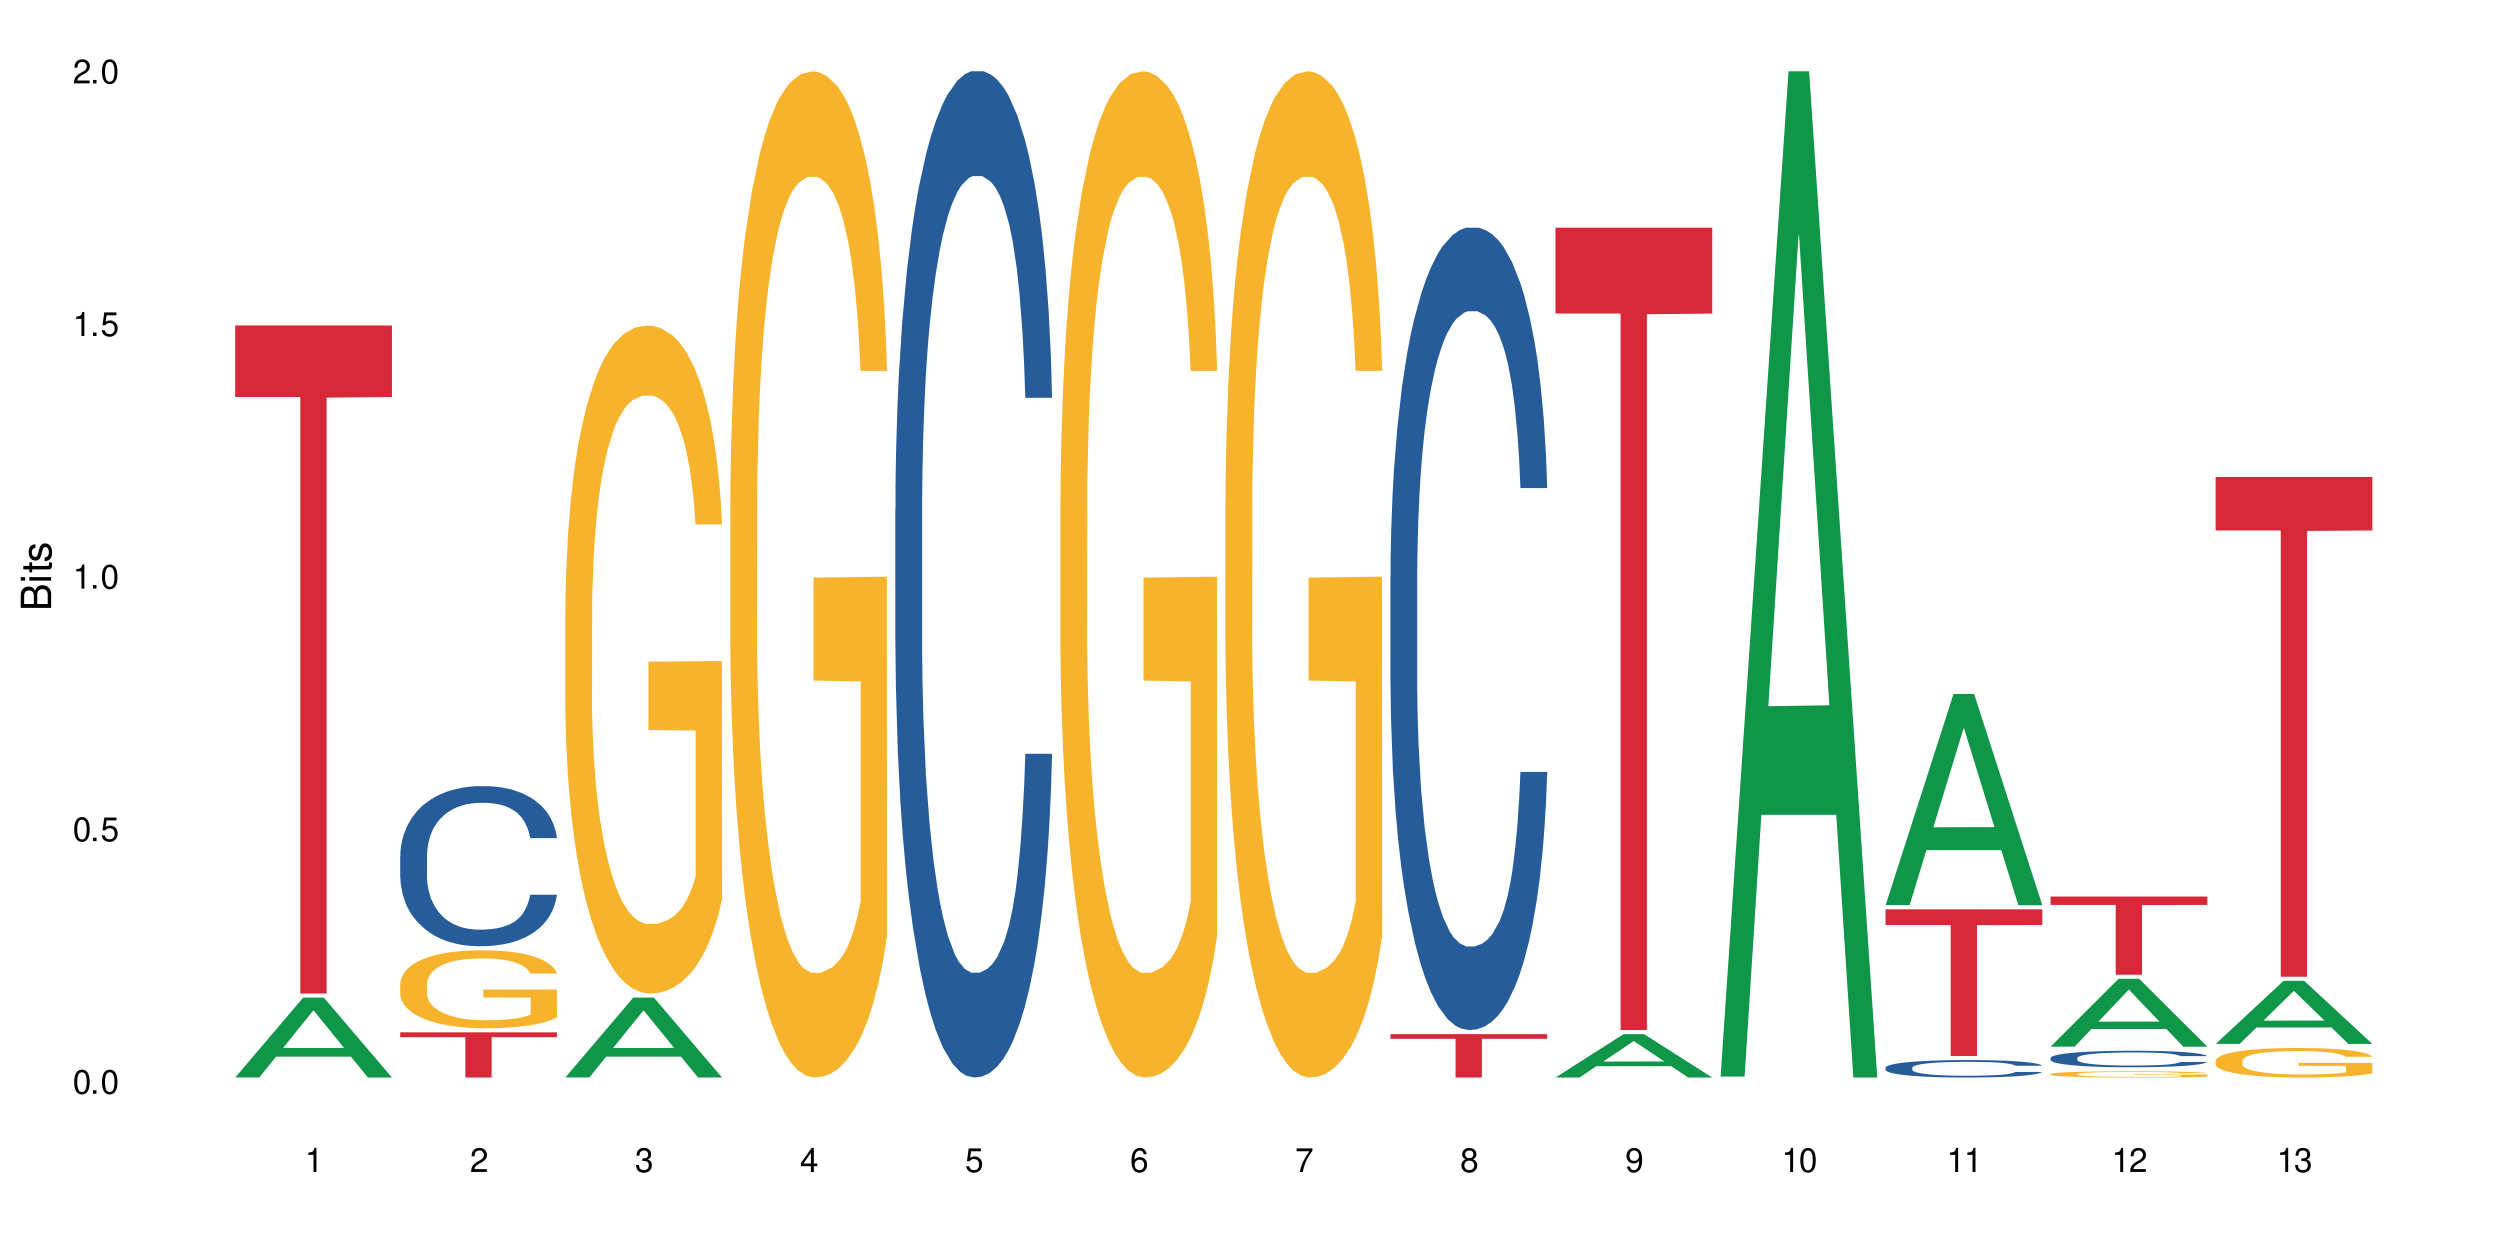 <?xml version="1.0" encoding="UTF-8"?>
<svg xmlns="http://www.w3.org/2000/svg" xmlns:xlink="http://www.w3.org/1999/xlink" width="720" height="360" viewBox="0 0 720 360">
<defs>
<g>
<g id="glyph-0-0">
</g>
<g id="glyph-0-1">
<path d="M 2.641 -6.938 C 2 -6.938 1.422 -6.656 1.078 -6.172 C 0.641 -5.562 0.406 -4.641 0.406 -3.359 C 0.406 -1.016 1.188 0.219 2.641 0.219 C 4.078 0.219 4.859 -1.016 4.859 -3.297 C 4.859 -4.641 4.656 -5.547 4.203 -6.172 C 3.844 -6.656 3.281 -6.938 2.641 -6.938 Z M 2.641 -6.188 C 3.547 -6.188 4 -5.25 4 -3.375 C 4 -1.406 3.562 -0.484 2.625 -0.484 C 1.734 -0.484 1.281 -1.438 1.281 -3.344 C 1.281 -5.25 1.734 -6.188 2.641 -6.188 Z M 2.641 -6.188 "/>
</g>
<g id="glyph-0-2">
<path d="M 1.828 -1 L 0.828 -1 L 0.828 0 L 1.828 0 Z M 1.828 -1 "/>
</g>
<g id="glyph-0-3">
<path d="M 4.562 -6.797 L 1.062 -6.797 L 0.547 -3.094 L 1.328 -3.094 C 1.719 -3.562 2.047 -3.734 2.578 -3.734 C 3.484 -3.734 4.062 -3.109 4.062 -2.094 C 4.062 -1.125 3.484 -0.531 2.578 -0.531 C 1.828 -0.531 1.375 -0.906 1.188 -1.672 L 0.328 -1.672 C 0.453 -1.109 0.547 -0.844 0.75 -0.594 C 1.125 -0.078 1.828 0.219 2.594 0.219 C 3.969 0.219 4.922 -0.781 4.922 -2.219 C 4.922 -3.562 4.031 -4.484 2.719 -4.484 C 2.25 -4.484 1.859 -4.359 1.469 -4.062 L 1.734 -5.969 L 4.562 -5.969 Z M 4.562 -6.797 "/>
</g>
<g id="glyph-0-4">
<path d="M 2.484 -4.938 L 2.484 0 L 3.328 0 L 3.328 -6.938 L 2.766 -6.938 C 2.469 -5.875 2.281 -5.734 0.984 -5.562 L 0.984 -4.938 Z M 2.484 -4.938 "/>
</g>
<g id="glyph-0-5">
<path d="M 4.859 -0.828 L 1.281 -0.828 C 1.359 -1.406 1.672 -1.781 2.5 -2.281 L 3.469 -2.828 C 4.406 -3.344 4.906 -4.062 4.906 -4.906 C 4.906 -5.484 4.672 -6.031 4.266 -6.406 C 3.859 -6.766 3.375 -6.938 2.719 -6.938 C 1.859 -6.938 1.219 -6.625 0.844 -6.031 C 0.609 -5.672 0.5 -5.234 0.484 -4.531 L 1.328 -4.531 C 1.359 -5.016 1.406 -5.281 1.531 -5.516 C 1.75 -5.938 2.188 -6.203 2.703 -6.203 C 3.469 -6.203 4.031 -5.641 4.031 -4.891 C 4.031 -4.344 3.719 -3.859 3.125 -3.516 L 2.234 -3 C 0.812 -2.172 0.406 -1.531 0.328 -0.016 L 4.859 -0.016 Z M 4.859 -0.828 "/>
</g>
<g id="glyph-0-6">
<path d="M 2.125 -3.188 L 2.578 -3.188 C 3.5 -3.188 3.984 -2.766 3.984 -1.922 C 3.984 -1.062 3.469 -0.531 2.594 -0.531 C 1.656 -0.531 1.203 -1 1.156 -2.016 L 0.312 -2.016 C 0.344 -1.453 0.438 -1.094 0.609 -0.781 C 0.953 -0.109 1.625 0.219 2.547 0.219 C 3.953 0.219 4.859 -0.625 4.859 -1.938 C 4.859 -2.828 4.516 -3.297 3.703 -3.594 C 4.344 -3.844 4.656 -4.328 4.656 -5.031 C 4.656 -6.219 3.875 -6.938 2.578 -6.938 C 1.203 -6.938 0.484 -6.172 0.453 -4.703 L 1.297 -4.703 C 1.312 -5.125 1.344 -5.359 1.453 -5.578 C 1.641 -5.969 2.062 -6.203 2.594 -6.203 C 3.344 -6.203 3.797 -5.75 3.797 -5 C 3.797 -4.516 3.609 -4.219 3.25 -4.047 C 3.016 -3.953 2.703 -3.922 2.125 -3.906 Z M 2.125 -3.188 "/>
</g>
<g id="glyph-0-7">
<path d="M 3.141 -1.672 L 3.141 0 L 3.984 0 L 3.984 -1.672 L 4.984 -1.672 L 4.984 -2.438 L 3.984 -2.438 L 3.984 -6.938 L 3.359 -6.938 L 0.266 -2.578 L 0.266 -1.672 Z M 3.141 -2.438 L 1 -2.438 L 3.141 -5.5 Z M 3.141 -2.438 "/>
</g>
<g id="glyph-0-8">
<path d="M 4.781 -5.125 C 4.609 -6.266 3.891 -6.938 2.844 -6.938 C 2.094 -6.938 1.422 -6.578 1.031 -5.953 C 0.594 -5.266 0.406 -4.422 0.406 -3.172 C 0.406 -2 0.578 -1.25 0.984 -0.641 C 1.359 -0.078 1.953 0.219 2.703 0.219 C 3.984 0.219 4.922 -0.75 4.922 -2.094 C 4.922 -3.375 4.062 -4.281 2.844 -4.281 C 2.172 -4.281 1.641 -4.031 1.281 -3.516 C 1.281 -5.234 1.828 -6.188 2.797 -6.188 C 3.391 -6.188 3.797 -5.797 3.938 -5.125 Z M 2.734 -3.531 C 3.547 -3.531 4.062 -2.953 4.062 -2.031 C 4.062 -1.156 3.484 -0.531 2.703 -0.531 C 1.922 -0.531 1.328 -1.188 1.328 -2.078 C 1.328 -2.938 1.906 -3.531 2.734 -3.531 Z M 2.734 -3.531 "/>
</g>
<g id="glyph-0-9">
<path d="M 4.984 -6.797 L 0.438 -6.797 L 0.438 -5.969 L 4.109 -5.969 C 2.5 -3.656 1.828 -2.234 1.328 0 L 2.219 0 C 2.594 -2.172 3.453 -4.047 4.984 -6.094 Z M 4.984 -6.797 "/>
</g>
<g id="glyph-0-10">
<path d="M 3.75 -3.656 C 4.469 -4.094 4.688 -4.438 4.688 -5.078 C 4.688 -6.172 3.844 -6.938 2.641 -6.938 C 1.438 -6.938 0.594 -6.172 0.594 -5.094 C 0.594 -4.438 0.812 -4.094 1.516 -3.656 C 0.734 -3.266 0.359 -2.703 0.359 -1.922 C 0.359 -0.656 1.281 0.219 2.641 0.219 C 3.984 0.219 4.922 -0.656 4.922 -1.922 C 4.922 -2.703 4.531 -3.266 3.75 -3.656 Z M 2.641 -6.188 C 3.359 -6.188 3.812 -5.75 3.812 -5.062 C 3.812 -4.406 3.344 -3.984 2.641 -3.984 C 1.922 -3.984 1.453 -4.406 1.453 -5.078 C 1.453 -5.75 1.922 -6.188 2.641 -6.188 Z M 2.641 -3.266 C 3.484 -3.266 4.062 -2.719 4.062 -1.906 C 4.062 -1.078 3.484 -0.531 2.625 -0.531 C 1.797 -0.531 1.219 -1.094 1.219 -1.906 C 1.219 -2.719 1.781 -3.266 2.641 -3.266 Z M 2.641 -3.266 "/>
</g>
<g id="glyph-0-11">
<path d="M 0.516 -1.578 C 0.672 -0.453 1.406 0.219 2.438 0.219 C 3.188 0.219 3.859 -0.141 4.266 -0.766 C 4.688 -1.453 4.891 -2.297 4.891 -3.547 C 4.891 -4.719 4.703 -5.453 4.312 -6.078 C 3.938 -6.641 3.344 -6.938 2.594 -6.938 C 1.297 -6.938 0.359 -5.969 0.359 -4.625 C 0.359 -3.344 1.234 -2.453 2.453 -2.453 C 3.094 -2.453 3.578 -2.672 4.016 -3.203 C 4 -1.484 3.469 -0.531 2.5 -0.531 C 1.906 -0.531 1.484 -0.906 1.359 -1.578 Z M 2.578 -6.203 C 3.375 -6.203 3.969 -5.531 3.969 -4.641 C 3.969 -3.797 3.391 -3.188 2.547 -3.188 C 1.734 -3.188 1.234 -3.766 1.234 -4.688 C 1.234 -5.562 1.797 -6.203 2.578 -6.203 Z M 2.578 -6.203 "/>
</g>
<g id="glyph-1-0">
</g>
<g id="glyph-1-1">
<path d="M 0 -0.953 L 0 -4.891 C 0 -5.719 -0.234 -6.344 -0.734 -6.797 C -1.188 -7.234 -1.812 -7.469 -2.5 -7.469 C -3.547 -7.469 -4.188 -7 -4.625 -5.875 C -4.984 -6.688 -5.625 -7.094 -6.531 -7.094 C -7.172 -7.094 -7.734 -6.859 -8.141 -6.391 C -8.562 -5.922 -8.75 -5.344 -8.75 -4.5 L -8.75 -0.953 Z M -4.984 -2.062 L -7.766 -2.062 L -7.766 -4.219 C -7.766 -4.844 -7.688 -5.203 -7.453 -5.5 C -7.219 -5.812 -6.859 -5.969 -6.375 -5.969 C -5.891 -5.969 -5.531 -5.812 -5.297 -5.5 C -5.062 -5.203 -4.984 -4.844 -4.984 -4.219 Z M -0.984 -2.062 L -4 -2.062 L -4 -4.781 C -4 -5.766 -3.438 -6.359 -2.484 -6.359 C -1.547 -6.359 -0.984 -5.766 -0.984 -4.781 Z M -0.984 -2.062 "/>
</g>
<g id="glyph-1-2">
<path d="M -6.281 -1.797 L -6.281 -0.797 L 0 -0.797 L 0 -1.797 Z M -8.75 -1.797 L -8.75 -0.797 L -7.484 -0.797 L -7.484 -1.797 Z M -8.75 -1.797 "/>
</g>
<g id="glyph-1-3">
<path d="M -6.281 -3.047 L -6.281 -2.016 L -8.016 -2.016 L -8.016 -1.016 L -6.281 -1.016 L -6.281 -0.172 L -5.469 -0.172 L -5.469 -1.016 L -0.719 -1.016 C -0.078 -1.016 0.281 -1.453 0.281 -2.234 C 0.281 -2.5 0.25 -2.719 0.188 -3.047 L -0.641 -3.047 C -0.609 -2.906 -0.594 -2.766 -0.594 -2.562 C -0.594 -2.141 -0.719 -2.016 -1.156 -2.016 L -5.469 -2.016 L -5.469 -3.047 Z M -6.281 -3.047 "/>
</g>
<g id="glyph-1-4">
<path d="M -4.531 -5.25 C -5.766 -5.25 -6.469 -4.422 -6.469 -2.969 C -6.469 -1.516 -5.719 -0.562 -4.547 -0.562 C -3.562 -0.562 -3.094 -1.062 -2.734 -2.562 L -2.516 -3.484 C -2.344 -4.188 -2.094 -4.469 -1.641 -4.469 C -1.047 -4.469 -0.641 -3.875 -0.641 -3 C -0.641 -2.453 -0.797 -2 -1.062 -1.75 C -1.25 -1.594 -1.422 -1.531 -1.875 -1.469 L -1.875 -0.406 C -0.422 -0.453 0.281 -1.266 0.281 -2.922 C 0.281 -4.5 -0.5 -5.516 -1.719 -5.516 C -2.656 -5.516 -3.172 -4.984 -3.469 -3.734 L -3.703 -2.766 C -3.891 -1.953 -4.156 -1.609 -4.594 -1.609 C -5.188 -1.609 -5.547 -2.125 -5.547 -2.938 C -5.547 -3.75 -5.203 -4.172 -4.531 -4.203 Z M -4.531 -5.25 "/>
</g>
</g>
</defs>
<rect x="-72" y="-36" width="864" height="432" fill="rgb(100%, 100%, 100%)" fill-opacity="1"/>
<path fill-rule="nonzero" fill="rgb(6.275%, 58.824%, 28.235%)" fill-opacity="1" d="M 67.73 310.312 L 67.777 310.289 L 87.316 287.301 L 93.25 287.301 L 112.883 310.332 L 105.984 310.332 L 101.066 304.32 L 79.5 304.32 L 74.676 310.312 L 67.73 310.312 L 81.574 301.832 L 99.086 301.812 L 90.355 291.062 L 90.258 291.043 L 90.164 291.109 L 81.527 301.812 L 81.574 301.832 Z M 67.73 310.312 "/>
<path fill-rule="nonzero" fill="rgb(83.922%, 15.686%, 22.353%)" fill-opacity="1" d="M 67.73 93.742 L 112.883 93.742 L 112.883 114.336 L 94.066 114.52 L 94.066 286.137 L 86.496 286.137 L 86.496 114.699 L 86.387 114.336 L 67.73 114.336 Z M 67.73 93.742 "/>
<path fill-rule="nonzero" fill="rgb(14.51%, 36.078%, 60%)" fill-opacity="1" d="M 115.262 246.484 L 115.316 246.441 L 115.316 245.43 L 115.48 243.828 L 115.867 241.805 L 116.254 240.414 L 117.242 237.93 L 118.621 235.527 L 120.051 233.676 L 121.098 232.578 L 122.035 231.734 L 124.184 230.176 L 125.559 229.375 L 127.047 228.66 L 128.863 227.945 L 130.184 227.523 L 133.156 226.848 L 135.359 226.555 L 137.066 226.426 L 140.758 226.426 L 142.961 226.594 L 144.555 226.805 L 146.316 227.145 L 147.805 227.523 L 150.395 228.449 L 152.707 229.629 L 153.75 230.305 L 155.402 231.609 L 156.672 232.875 L 157.551 233.969 L 158.543 235.527 L 159.422 237.426 L 160.086 239.574 L 160.414 241.387 L 152.707 241.387 L 152.32 239.699 L 151.879 238.395 L 151.055 236.664 L 150.227 235.445 L 149.07 234.223 L 148.023 233.422 L 146.594 232.621 L 145.328 232.113 L 144.004 231.734 L 142.738 231.484 L 140.316 231.23 L 137.508 231.23 L 136.461 231.316 L 134.312 231.652 L 133.156 231.945 L 131.504 232.535 L 130.348 233.086 L 128.973 233.926 L 128.035 234.645 L 126.879 235.738 L 126.055 236.707 L 125.117 238.098 L 124.566 239.152 L 124.07 240.332 L 123.633 241.723 L 123.301 243.195 L 123.082 244.758 L 122.969 246.273 L 122.969 252.805 L 123.082 254.32 L 123.355 256.09 L 124.07 258.66 L 125.117 260.895 L 126.328 262.664 L 127.484 263.93 L 128.145 264.52 L 129.027 265.191 L 130.402 266.035 L 132.387 266.879 L 133.543 267.215 L 135.305 267.551 L 137.121 267.719 L 139.547 267.719 L 141.691 267.551 L 143.125 267.34 L 144.609 267.004 L 146.648 266.289 L 147.914 265.613 L 149.016 264.812 L 149.844 264.012 L 150.395 263.34 L 151.219 262.031 L 151.879 260.598 L 152.375 259.125 L 152.707 257.691 L 160.414 257.691 L 160.086 259.379 L 159.59 261.02 L 159.094 262.242 L 158.324 263.719 L 157.441 265.023 L 156.176 266.5 L 155.129 267.469 L 153.75 268.52 L 152.484 269.32 L 151.109 270.039 L 149.07 270.879 L 147.75 271.301 L 146.316 271.68 L 144.609 272.02 L 142.465 272.312 L 140.152 272.48 L 138.004 272.523 L 135.691 272.438 L 133.984 272.27 L 131.727 271.891 L 128.918 271.133 L 126.879 270.332 L 125.281 269.531 L 123.906 268.688 L 122.363 267.551 L 120.383 265.699 L 119.172 264.266 L 118.344 263.086 L 117.41 261.441 L 116.746 259.969 L 115.977 257.609 L 115.426 254.617 L 115.262 252.297 Z M 115.262 246.484 "/>
<path fill-rule="nonzero" fill="rgb(96.863%, 70.196%, 16.863%)" fill-opacity="1" d="M 115.262 283.309 L 115.316 283.289 L 115.316 282.879 L 115.535 281.957 L 116.086 280.684 L 116.805 279.637 L 117.574 278.816 L 118.07 278.387 L 118.895 277.77 L 119.609 277.32 L 121.43 276.395 L 123.742 275.535 L 125.008 275.164 L 126.438 274.816 L 128.477 274.426 L 129.414 274.281 L 132.277 273.953 L 135.523 273.75 L 139.105 273.688 L 140.758 273.707 L 143.016 273.789 L 146.098 274.016 L 147.859 274.223 L 149.238 274.426 L 150.668 274.691 L 152.43 275.102 L 154.082 275.594 L 155.402 276.09 L 156.727 276.703 L 157.828 277.359 L 158.762 278.078 L 159.59 278.941 L 160.086 279.656 L 160.414 280.375 L 152.762 280.375 L 152.32 279.656 L 151.824 279.105 L 151 278.426 L 150.172 277.934 L 149.348 277.543 L 147.805 277.012 L 146.484 276.684 L 144.832 276.395 L 143.234 276.211 L 141.418 276.09 L 140.316 276.047 L 137.398 276.047 L 134.754 276.191 L 133.211 276.355 L 132.109 276.52 L 130.57 276.828 L 129.633 277.074 L 129.082 277.238 L 127.43 277.875 L 126.328 278.449 L 125.723 278.836 L 124.953 279.453 L 124.402 280.008 L 123.797 280.828 L 123.465 281.441 L 123.023 282.84 L 122.969 286.531 L 123.137 287.312 L 123.465 288.152 L 123.906 288.891 L 124.566 289.672 L 125.227 290.266 L 126.383 291.066 L 127.375 291.598 L 128.145 291.949 L 129.633 292.504 L 130.238 292.688 L 131.672 293.055 L 133.156 293.344 L 134.973 293.59 L 136.352 293.711 L 138.555 293.816 L 141.363 293.816 L 144.668 293.691 L 146.758 293.527 L 148.191 293.363 L 149.125 293.219 L 150.281 292.996 L 151.109 292.789 L 151.879 292.562 L 152.816 292.215 L 152.816 287.312 L 139.215 287.289 L 139.215 284.992 L 160.359 284.973 L 160.414 292.996 L 159.258 293.547 L 157.828 294.082 L 156.449 294.492 L 155.02 294.84 L 152.98 295.23 L 151.328 295.477 L 148.797 295.766 L 146.484 295.949 L 144.059 296.07 L 141.914 296.133 L 139.379 296.152 L 137.121 296.113 L 134.699 295.988 L 132.773 295.824 L 131.012 295.621 L 129.246 295.355 L 127.047 294.922 L 125.613 294.574 L 124.125 294.145 L 122.641 293.629 L 121.316 293.078 L 120.438 292.645 L 119.555 292.152 L 118.621 291.539 L 117.738 290.84 L 117.078 290.203 L 116.473 289.484 L 116.031 288.809 L 115.59 287.887 L 115.371 287.148 L 115.262 286.512 Z M 115.262 283.309 "/>
<path fill-rule="nonzero" fill="rgb(83.922%, 15.686%, 22.353%)" fill-opacity="1" d="M 115.262 297.316 L 160.414 297.316 L 160.414 298.711 L 141.598 298.723 L 141.598 310.332 L 134.023 310.332 L 134.023 298.734 L 133.914 298.711 L 115.262 298.711 Z M 115.262 297.316 "/>
<path fill-rule="nonzero" fill="rgb(6.275%, 58.824%, 28.235%)" fill-opacity="1" d="M 162.793 310.312 L 162.84 310.289 L 182.379 287.301 L 188.312 287.301 L 207.945 310.332 L 201.047 310.332 L 196.125 304.32 L 174.562 304.32 L 169.738 310.312 L 162.793 310.312 L 176.637 301.832 L 194.148 301.812 L 185.418 291.062 L 185.32 291.043 L 185.223 291.109 L 176.59 301.812 L 176.637 301.832 Z M 162.793 310.312 "/>
<path fill-rule="nonzero" fill="rgb(96.863%, 70.196%, 16.863%)" fill-opacity="1" d="M 162.793 176.148 L 162.848 175.973 L 162.848 172.457 L 163.066 164.551 L 163.617 153.656 L 164.332 144.695 L 165.105 137.668 L 165.602 133.98 L 166.426 128.707 L 167.141 124.844 L 168.957 116.934 L 171.27 109.555 L 172.539 106.395 L 173.969 103.406 L 176.008 100.066 L 176.941 98.84 L 179.805 96.027 L 183.055 94.27 L 186.633 93.742 L 188.285 93.918 L 190.543 94.621 L 193.629 96.555 L 195.391 98.312 L 196.766 100.066 L 198.199 102.352 L 199.961 105.867 L 201.613 110.082 L 202.934 114.301 L 204.254 119.57 L 205.355 125.195 L 206.293 131.344 L 207.117 138.723 L 207.613 144.871 L 207.945 151.023 L 200.289 151.023 L 199.852 144.871 L 199.355 140.129 L 198.527 134.332 L 197.703 130.113 L 196.875 126.773 L 195.336 122.207 L 194.012 119.395 L 192.363 116.934 L 190.766 115.355 L 188.949 114.301 L 187.848 113.949 L 184.926 113.949 L 182.285 115.18 L 180.742 116.586 L 179.641 117.988 L 178.098 120.625 L 177.164 122.734 L 176.613 124.141 L 174.961 129.586 L 173.859 134.504 L 173.254 137.844 L 172.484 143.117 L 171.934 147.859 L 171.328 154.887 L 170.996 160.16 L 170.555 172.105 L 170.5 203.734 L 170.664 210.41 L 170.996 217.613 L 171.438 223.938 L 172.098 230.617 L 172.758 235.711 L 173.914 242.562 L 174.906 247.133 L 175.676 250.117 L 177.164 254.863 L 177.77 256.445 L 179.199 259.605 L 180.688 262.066 L 182.504 264.176 L 183.883 265.23 L 186.082 266.109 L 188.891 266.109 L 192.195 265.055 L 194.289 263.648 L 195.719 262.242 L 196.656 261.012 L 197.812 259.078 L 198.641 257.324 L 199.41 255.391 L 200.348 252.402 L 200.348 210.41 L 186.746 210.234 L 186.746 190.555 L 207.891 190.379 L 207.945 259.078 L 206.789 263.824 L 205.355 268.391 L 203.98 271.906 L 202.547 274.895 L 200.512 278.23 L 198.859 280.34 L 196.324 282.801 L 194.012 284.379 L 191.59 285.434 L 189.441 285.961 L 186.91 286.137 L 184.652 285.785 L 182.23 284.73 L 180.301 283.328 L 178.539 281.57 L 176.777 279.285 L 174.574 275.594 L 173.145 272.609 L 171.656 268.918 L 170.172 264.527 L 168.848 259.781 L 167.969 256.094 L 167.086 251.875 L 166.148 246.605 L 165.27 240.629 L 164.609 235.184 L 164.004 229.035 L 163.562 223.234 L 163.121 215.328 L 162.902 209.004 L 162.793 203.559 Z M 162.793 176.148 "/>
<path fill-rule="nonzero" fill="rgb(96.863%, 70.196%, 16.863%)" fill-opacity="1" d="M 210.32 144.652 L 210.375 144.387 L 210.375 139.094 L 210.598 127.184 L 211.148 110.777 L 211.863 97.277 L 212.633 86.691 L 213.129 81.133 L 213.957 73.195 L 214.672 67.371 L 216.488 55.461 L 218.801 44.348 L 220.066 39.582 L 221.5 35.082 L 223.539 30.055 L 224.473 28.203 L 227.336 23.965 L 230.586 21.32 L 234.164 20.527 L 235.816 20.789 L 238.074 21.848 L 241.156 24.762 L 242.922 27.406 L 244.297 30.055 L 245.73 33.496 L 247.492 38.789 L 249.145 45.141 L 250.465 51.492 L 251.785 59.43 L 252.887 67.902 L 253.824 77.164 L 254.648 88.281 L 255.145 97.543 L 255.477 106.805 L 247.82 106.805 L 247.379 97.543 L 246.887 90.398 L 246.059 81.664 L 245.234 75.312 L 244.406 70.281 L 242.863 63.402 L 241.543 59.168 L 239.891 55.461 L 238.293 53.078 L 236.477 51.492 L 235.375 50.961 L 232.457 50.961 L 229.816 52.816 L 228.273 54.934 L 227.172 57.051 L 225.629 61.02 L 224.695 64.195 L 224.145 66.312 L 222.492 74.516 L 221.391 81.93 L 220.785 86.957 L 220.012 94.898 L 219.461 102.043 L 218.855 112.629 L 218.527 120.57 L 218.086 138.566 L 218.031 186.207 L 218.195 196.262 L 218.527 207.113 L 218.965 216.641 L 219.629 226.699 L 220.289 234.375 L 221.445 244.695 L 222.438 251.578 L 223.207 256.078 L 224.695 263.223 L 225.301 265.605 L 226.73 270.367 L 228.219 274.074 L 230.035 277.25 L 231.41 278.836 L 233.613 280.16 L 236.422 280.16 L 239.727 278.574 L 241.82 276.457 L 243.25 274.34 L 244.188 272.484 L 245.344 269.574 L 246.168 266.926 L 246.941 264.016 L 247.875 259.516 L 247.875 196.262 L 234.273 195.996 L 234.273 166.355 L 255.422 166.09 L 255.477 269.574 L 254.32 276.719 L 252.887 283.602 L 251.512 288.895 L 250.078 293.395 L 248.043 298.422 L 246.391 301.598 L 243.855 305.305 L 241.543 307.688 L 239.121 309.273 L 236.973 310.066 L 234.441 310.332 L 232.184 309.805 L 229.758 308.215 L 227.832 306.098 L 226.07 303.453 L 224.309 300.012 L 222.105 294.453 L 220.672 289.953 L 219.188 284.395 L 217.699 277.777 L 216.379 270.633 L 215.496 265.074 L 214.617 258.723 L 213.68 250.781 L 212.801 241.785 L 212.137 233.578 L 211.531 224.316 L 211.094 215.582 L 210.652 203.672 L 210.43 194.145 L 210.32 185.941 Z M 210.32 144.652 "/>
<path fill-rule="nonzero" fill="rgb(14.51%, 36.078%, 60%)" fill-opacity="1" d="M 257.852 146.621 L 257.906 146.355 L 257.906 140 L 258.07 129.934 L 258.457 117.215 L 258.844 108.477 L 259.832 92.844 L 261.211 77.746 L 262.641 66.09 L 263.688 59.203 L 264.625 53.902 L 266.773 44.102 L 268.148 39.07 L 269.637 34.566 L 271.453 30.062 L 272.773 27.414 L 275.746 23.176 L 277.949 21.32 L 279.656 20.527 L 283.348 20.527 L 285.551 21.586 L 287.145 22.91 L 288.91 25.031 L 290.395 27.414 L 292.984 33.242 L 295.297 40.66 L 296.344 44.898 L 297.996 53.109 L 299.262 61.055 L 300.141 67.945 L 301.133 77.746 L 302.016 89.668 L 302.676 103.176 L 303.004 114.566 L 295.297 114.566 L 294.91 103.973 L 294.469 95.758 L 293.645 84.898 L 292.816 77.215 L 291.66 69.535 L 290.617 64.5 L 289.184 59.469 L 287.918 56.289 L 286.598 53.902 L 285.328 52.316 L 282.906 50.727 L 280.098 50.727 L 279.051 51.254 L 276.902 53.375 L 275.746 55.23 L 274.098 58.938 L 272.941 62.383 L 271.562 67.68 L 270.625 72.184 L 269.469 79.07 L 268.645 85.164 L 267.707 93.906 L 267.156 100.527 L 266.66 107.945 L 266.223 116.688 L 265.891 125.957 L 265.672 135.762 L 265.562 145.297 L 265.562 186.355 L 265.672 195.895 L 265.945 207.02 L 266.66 223.18 L 267.707 237.219 L 268.918 248.344 L 270.074 256.293 L 270.738 260 L 271.617 264.238 L 272.996 269.535 L 274.977 274.836 L 276.133 276.953 L 277.895 279.074 L 279.711 280.133 L 282.137 280.133 L 284.281 279.074 L 285.715 277.75 L 287.203 275.629 L 289.238 271.125 L 290.504 266.887 L 291.605 261.855 L 292.434 256.82 L 292.984 252.582 L 293.809 244.371 L 294.469 235.363 L 294.965 226.094 L 295.297 217.086 L 303.004 217.086 L 302.676 227.684 L 302.18 238.012 L 301.684 245.695 L 300.914 254.969 L 300.031 263.18 L 298.766 272.449 L 297.719 278.543 L 296.344 285.168 L 295.074 290.199 L 293.699 294.703 L 291.66 300 L 290.34 302.648 L 288.91 305.035 L 287.203 307.152 L 285.055 309.008 L 282.742 310.066 L 280.594 310.332 L 278.281 309.801 L 276.574 308.742 L 274.316 306.359 L 271.508 301.59 L 269.469 296.559 L 267.875 291.523 L 266.496 286.227 L 264.953 279.074 L 262.973 267.418 L 261.762 258.41 L 260.934 250.992 L 260 240.664 L 259.34 231.391 L 258.566 216.555 L 258.016 197.746 L 257.852 183.18 Z M 257.852 146.621 "/>
<path fill-rule="nonzero" fill="rgb(96.863%, 70.196%, 16.863%)" fill-opacity="1" d="M 305.383 144.652 L 305.438 144.387 L 305.438 139.094 L 305.656 127.184 L 306.207 110.777 L 306.922 97.277 L 307.695 86.691 L 308.191 81.133 L 309.016 73.195 L 309.73 67.371 L 311.551 55.461 L 313.863 44.348 L 315.129 39.582 L 316.559 35.082 L 318.598 30.055 L 319.535 28.203 L 322.398 23.965 L 325.645 21.32 L 329.227 20.527 L 330.879 20.789 L 333.137 21.848 L 336.219 24.762 L 337.98 27.406 L 339.355 30.055 L 340.789 33.496 L 342.551 38.789 L 344.203 45.141 L 345.523 51.492 L 346.848 59.43 L 347.949 67.902 L 348.883 77.164 L 349.711 88.281 L 350.203 97.543 L 350.535 106.805 L 342.883 106.805 L 342.441 97.543 L 341.945 90.398 L 341.121 81.664 L 340.293 75.312 L 339.469 70.281 L 337.926 63.402 L 336.605 59.168 L 334.953 55.461 L 333.355 53.078 L 331.539 51.492 L 330.438 50.961 L 327.52 50.961 L 324.875 52.816 L 323.332 54.934 L 322.23 57.051 L 320.691 61.02 L 319.754 64.195 L 319.203 66.312 L 317.551 74.516 L 316.449 81.93 L 315.844 86.957 L 315.074 94.898 L 314.523 102.043 L 313.918 112.629 L 313.586 120.57 L 313.145 138.566 L 313.09 186.207 L 313.258 196.262 L 313.586 207.113 L 314.027 216.641 L 314.688 226.699 L 315.348 234.375 L 316.504 244.695 L 317.496 251.578 L 318.266 256.078 L 319.754 263.223 L 320.359 265.605 L 321.793 270.367 L 323.277 274.074 L 325.094 277.25 L 326.473 278.836 L 328.676 280.16 L 331.484 280.16 L 334.785 278.574 L 336.879 276.457 L 338.312 274.34 L 339.246 272.484 L 340.402 269.574 L 341.23 266.926 L 342 264.016 L 342.938 259.516 L 342.938 196.262 L 329.336 195.996 L 329.336 166.355 L 350.48 166.09 L 350.535 269.574 L 349.379 276.719 L 347.949 283.602 L 346.57 288.895 L 345.141 293.395 L 343.102 298.422 L 341.449 301.598 L 338.918 305.305 L 336.605 307.688 L 334.18 309.273 L 332.035 310.066 L 329.5 310.332 L 327.242 309.805 L 324.82 308.215 L 322.895 306.098 L 321.129 303.453 L 319.367 300.012 L 317.164 294.453 L 315.734 289.953 L 314.246 284.395 L 312.762 277.777 L 311.438 270.633 L 310.559 265.074 L 309.676 258.723 L 308.742 250.781 L 307.859 241.785 L 307.199 233.578 L 306.594 224.316 L 306.152 215.582 L 305.711 203.672 L 305.492 194.145 L 305.383 185.941 Z M 305.383 144.652 "/>
<path fill-rule="nonzero" fill="rgb(96.863%, 70.196%, 16.863%)" fill-opacity="1" d="M 352.91 144.652 L 352.969 144.387 L 352.969 139.094 L 353.188 127.184 L 353.738 110.777 L 354.453 97.277 L 355.227 86.691 L 355.719 81.133 L 356.547 73.195 L 357.262 67.371 L 359.078 55.461 L 361.391 44.348 L 362.66 39.582 L 364.09 35.082 L 366.129 30.055 L 367.062 28.203 L 369.926 23.965 L 373.176 21.32 L 376.754 20.527 L 378.406 20.789 L 380.664 21.848 L 383.75 24.762 L 385.512 27.406 L 386.887 30.055 L 388.32 33.496 L 390.082 38.789 L 391.734 45.141 L 393.055 51.492 L 394.375 59.43 L 395.477 67.902 L 396.414 77.164 L 397.238 88.281 L 397.734 97.543 L 398.066 106.805 L 390.41 106.805 L 389.973 97.543 L 389.477 90.398 L 388.648 81.664 L 387.824 75.312 L 386.996 70.281 L 385.457 63.402 L 384.133 59.168 L 382.48 55.461 L 380.887 53.078 L 379.066 51.492 L 377.965 50.961 L 375.047 50.961 L 372.406 52.816 L 370.863 54.934 L 369.762 57.051 L 368.219 61.02 L 367.285 64.195 L 366.734 66.312 L 365.082 74.516 L 363.98 81.93 L 363.375 86.957 L 362.602 94.898 L 362.055 102.043 L 361.445 112.629 L 361.117 120.57 L 360.676 138.566 L 360.621 186.207 L 360.785 196.262 L 361.117 207.113 L 361.559 216.641 L 362.219 226.699 L 362.879 234.375 L 364.035 244.695 L 365.027 251.578 L 365.797 256.078 L 367.285 263.223 L 367.891 265.605 L 369.32 270.367 L 370.809 274.074 L 372.625 277.25 L 374.004 278.836 L 376.203 280.16 L 379.012 280.16 L 382.316 278.574 L 384.41 276.457 L 385.84 274.34 L 386.777 272.484 L 387.934 269.574 L 388.758 266.926 L 389.531 264.016 L 390.465 259.516 L 390.465 196.262 L 376.867 195.996 L 376.867 166.355 L 398.012 166.09 L 398.066 269.574 L 396.91 276.719 L 395.477 283.602 L 394.102 288.895 L 392.668 293.395 L 390.633 298.422 L 388.98 301.598 L 386.445 305.305 L 384.133 307.688 L 381.711 309.273 L 379.562 310.066 L 377.031 310.332 L 374.773 309.805 L 372.352 308.215 L 370.422 306.098 L 368.66 303.453 L 366.898 300.012 L 364.695 294.453 L 363.266 289.953 L 361.777 284.395 L 360.289 277.777 L 358.969 270.633 L 358.09 265.074 L 357.207 258.723 L 356.27 250.781 L 355.391 241.785 L 354.73 233.578 L 354.125 224.316 L 353.684 215.582 L 353.242 203.672 L 353.023 194.145 L 352.91 185.941 Z M 352.91 144.652 "/>
<path fill-rule="nonzero" fill="rgb(14.51%, 36.078%, 60%)" fill-opacity="1" d="M 400.441 166.117 L 400.496 165.906 L 400.496 160.836 L 400.664 152.809 L 401.047 142.668 L 401.434 135.695 L 402.426 123.23 L 403.801 111.191 L 405.234 101.895 L 406.277 96.402 L 407.215 92.18 L 409.363 84.363 L 410.738 80.348 L 412.227 76.758 L 414.043 73.164 L 415.363 71.051 L 418.34 67.672 L 420.539 66.195 L 422.246 65.559 L 425.938 65.559 L 428.141 66.406 L 429.738 67.461 L 431.5 69.152 L 432.984 71.051 L 435.574 75.699 L 437.887 81.613 L 438.934 84.996 L 440.586 91.543 L 441.852 97.883 L 442.73 103.375 L 443.723 111.191 L 444.605 120.695 L 445.266 131.469 L 445.598 140.555 L 437.887 140.555 L 437.5 132.105 L 437.062 125.555 L 436.234 116.895 L 435.41 110.77 L 434.254 104.641 L 433.207 100.629 L 431.773 96.613 L 430.508 94.078 L 429.188 92.18 L 427.918 90.91 L 425.496 89.645 L 422.688 89.645 L 421.641 90.066 L 419.496 91.754 L 418.34 93.234 L 416.688 96.191 L 415.531 98.938 L 414.152 103.164 L 413.219 106.754 L 412.062 112.246 L 411.234 117.105 L 410.301 124.078 L 409.75 129.359 L 409.254 135.273 L 408.812 142.246 L 408.48 149.637 L 408.262 157.453 L 408.152 165.059 L 408.152 197.805 L 408.262 205.41 L 408.535 214.281 L 409.254 227.168 L 410.301 238.363 L 411.512 247.238 L 412.668 253.574 L 413.328 256.531 L 414.207 259.91 L 415.586 264.137 L 417.566 268.363 L 418.723 270.051 L 420.484 271.742 L 422.305 272.586 L 424.727 272.586 L 426.875 271.742 L 428.305 270.684 L 429.793 268.996 L 431.828 265.402 L 433.098 262.023 L 434.195 258.012 L 435.023 253.996 L 435.574 250.617 L 436.398 244.066 L 437.062 236.887 L 437.555 229.492 L 437.887 222.309 L 445.598 222.309 L 445.266 230.758 L 444.77 238.996 L 444.273 245.125 L 443.504 252.52 L 442.621 259.066 L 441.355 266.461 L 440.309 271.32 L 438.934 276.602 L 437.668 280.613 L 436.289 284.207 L 434.254 288.43 L 432.93 290.543 L 431.5 292.445 L 429.793 294.133 L 427.645 295.613 L 425.332 296.457 L 423.184 296.668 L 420.871 296.246 L 419.164 295.402 L 416.906 293.5 L 414.098 289.699 L 412.062 285.684 L 410.465 281.672 L 409.086 277.445 L 407.547 271.742 L 405.562 262.445 L 404.352 255.266 L 403.527 249.348 L 402.59 241.109 L 401.93 233.715 L 401.156 221.887 L 400.605 206.887 L 400.441 195.27 Z M 400.441 166.117 "/>
<path fill-rule="nonzero" fill="rgb(83.922%, 15.686%, 22.353%)" fill-opacity="1" d="M 400.441 297.832 L 445.598 297.832 L 445.598 299.172 L 426.777 299.184 L 426.777 310.332 L 419.207 310.332 L 419.207 299.195 L 419.098 299.172 L 400.441 299.172 Z M 400.441 297.832 "/>
<path fill-rule="nonzero" fill="rgb(6.275%, 58.824%, 28.235%)" fill-opacity="1" d="M 447.973 310.32 L 448.02 310.309 L 467.559 297.832 L 473.492 297.832 L 493.125 310.332 L 486.227 310.332 L 481.309 307.07 L 459.742 307.07 L 454.918 310.32 L 447.973 310.32 L 461.816 305.719 L 479.328 305.707 L 470.598 299.875 L 470.5 299.863 L 470.406 299.898 L 461.77 305.707 L 461.816 305.719 Z M 447.973 310.32 "/>
<path fill-rule="nonzero" fill="rgb(83.922%, 15.686%, 22.353%)" fill-opacity="1" d="M 447.973 65.559 L 493.125 65.559 L 493.125 90.297 L 474.309 90.516 L 474.309 296.668 L 466.734 296.668 L 466.734 90.734 L 466.625 90.297 L 447.973 90.297 Z M 447.973 65.559 "/>
<path fill-rule="nonzero" fill="rgb(6.275%, 58.824%, 28.235%)" fill-opacity="1" d="M 495.504 310.059 L 495.551 309.789 L 515.09 20.527 L 521.023 20.527 L 540.656 310.332 L 533.758 310.332 L 528.836 234.684 L 507.273 234.684 L 502.449 310.059 L 495.504 310.059 L 509.348 203.391 L 526.859 203.117 L 518.129 67.875 L 518.031 67.602 L 517.934 68.418 L 509.301 203.117 L 509.348 203.391 Z M 495.504 310.059 "/>
<path fill-rule="nonzero" fill="rgb(6.275%, 58.824%, 28.235%)" fill-opacity="1" d="M 543.031 260.66 L 543.082 260.602 L 562.617 199.859 L 568.551 199.859 L 588.188 260.715 L 581.289 260.715 L 576.367 244.832 L 554.805 244.832 L 549.98 260.66 L 543.031 260.66 L 556.879 238.258 L 574.391 238.203 L 565.656 209.801 L 565.562 209.746 L 565.465 209.918 L 556.828 238.203 L 556.879 238.258 Z M 543.031 260.66 "/>
<path fill-rule="nonzero" fill="rgb(14.51%, 36.078%, 60%)" fill-opacity="1" d="M 543.031 307.488 L 543.086 307.48 L 543.086 307.371 L 543.254 307.195 L 543.637 306.977 L 544.023 306.824 L 545.016 306.551 L 546.391 306.289 L 547.824 306.086 L 548.871 305.965 L 549.805 305.875 L 551.953 305.703 L 553.328 305.617 L 554.816 305.539 L 556.633 305.461 L 557.957 305.414 L 560.93 305.34 L 563.133 305.309 L 564.84 305.293 L 568.527 305.293 L 570.73 305.312 L 572.328 305.336 L 574.09 305.371 L 575.578 305.414 L 578.164 305.516 L 580.477 305.645 L 581.523 305.719 L 583.176 305.859 L 584.441 306 L 585.324 306.117 L 586.312 306.289 L 587.195 306.496 L 587.855 306.73 L 588.188 306.93 L 580.477 306.93 L 580.09 306.746 L 579.652 306.602 L 578.824 306.414 L 578 306.281 L 576.844 306.145 L 575.797 306.059 L 574.363 305.973 L 573.098 305.914 L 571.777 305.875 L 570.512 305.848 L 568.086 305.82 L 565.277 305.82 L 564.234 305.828 L 562.086 305.867 L 560.93 305.898 L 559.277 305.961 L 558.121 306.023 L 556.742 306.113 L 555.809 306.191 L 554.652 306.312 L 553.824 306.418 L 552.891 306.57 L 552.34 306.684 L 551.844 306.812 L 551.402 306.965 L 551.07 307.129 L 550.852 307.297 L 550.742 307.465 L 550.742 308.176 L 550.852 308.344 L 551.129 308.535 L 551.844 308.816 L 552.891 309.062 L 554.102 309.254 L 555.258 309.395 L 555.918 309.457 L 556.801 309.531 L 558.176 309.625 L 560.156 309.715 L 561.312 309.754 L 563.078 309.789 L 564.895 309.809 L 567.316 309.809 L 569.465 309.789 L 570.895 309.766 L 572.383 309.73 L 574.422 309.652 L 575.688 309.578 L 576.789 309.488 L 577.613 309.402 L 578.164 309.328 L 578.992 309.188 L 579.652 309.027 L 580.148 308.867 L 580.477 308.711 L 588.188 308.711 L 587.855 308.895 L 587.359 309.074 L 586.863 309.207 L 586.094 309.371 L 585.211 309.512 L 583.945 309.676 L 582.898 309.781 L 581.523 309.895 L 580.258 309.984 L 578.879 310.062 L 576.844 310.152 L 575.52 310.199 L 574.09 310.242 L 572.383 310.277 L 570.234 310.309 L 567.922 310.328 L 565.773 310.332 L 563.461 310.324 L 561.754 310.305 L 559.496 310.262 L 556.688 310.18 L 554.652 310.094 L 553.055 310.004 L 551.68 309.914 L 550.137 309.789 L 548.152 309.586 L 546.941 309.43 L 546.117 309.301 L 545.18 309.121 L 544.52 308.961 L 543.75 308.703 L 543.199 308.375 L 543.031 308.121 Z M 543.031 307.488 "/>
<path fill-rule="nonzero" fill="rgb(83.922%, 15.686%, 22.353%)" fill-opacity="1" d="M 543.031 261.879 L 588.188 261.879 L 588.188 266.402 L 569.367 266.441 L 569.367 304.129 L 561.797 304.129 L 561.797 266.48 L 561.688 266.402 L 543.031 266.402 Z M 543.031 261.879 "/>
<path fill-rule="nonzero" fill="rgb(6.275%, 58.824%, 28.235%)" fill-opacity="1" d="M 590.562 301.434 L 590.609 301.414 L 610.148 281.895 L 616.082 281.895 L 635.715 301.453 L 628.816 301.453 L 623.898 296.348 L 602.332 296.348 L 597.508 301.434 L 590.562 301.434 L 604.406 294.234 L 621.918 294.215 L 613.188 285.09 L 613.09 285.07 L 612.996 285.125 L 604.359 294.215 L 604.406 294.234 Z M 590.562 301.434 "/>
<path fill-rule="nonzero" fill="rgb(14.51%, 36.078%, 60%)" fill-opacity="1" d="M 590.562 304.684 L 590.617 304.68 L 590.617 304.578 L 590.781 304.41 L 591.168 304.203 L 591.555 304.059 L 592.547 303.801 L 593.922 303.555 L 595.352 303.363 L 596.398 303.25 L 597.336 303.164 L 599.484 303.004 L 600.859 302.918 L 602.348 302.844 L 604.164 302.773 L 605.484 302.727 L 608.461 302.66 L 610.66 302.629 L 612.367 302.613 L 616.059 302.613 L 618.262 302.633 L 619.859 302.656 L 621.621 302.688 L 623.105 302.727 L 625.695 302.824 L 628.008 302.945 L 629.055 303.016 L 630.707 303.148 L 631.973 303.281 L 632.852 303.395 L 633.844 303.555 L 634.727 303.75 L 635.387 303.973 L 635.715 304.16 L 628.008 304.16 L 627.621 303.984 L 627.18 303.852 L 626.355 303.672 L 625.531 303.547 L 624.371 303.418 L 623.328 303.336 L 621.895 303.254 L 620.629 303.203 L 619.309 303.164 L 618.039 303.137 L 615.617 303.109 L 612.809 303.109 L 611.762 303.121 L 609.617 303.156 L 608.461 303.184 L 606.809 303.246 L 605.652 303.301 L 604.273 303.391 L 603.34 303.465 L 602.18 303.574 L 601.355 303.676 L 600.418 303.82 L 599.867 303.93 L 599.375 304.051 L 598.934 304.195 L 598.602 304.348 L 598.383 304.508 L 598.273 304.664 L 598.273 305.336 L 598.383 305.492 L 598.656 305.676 L 599.375 305.941 L 600.418 306.172 L 601.633 306.355 L 602.789 306.484 L 603.449 306.547 L 604.328 306.617 L 605.707 306.703 L 607.688 306.789 L 608.844 306.824 L 610.605 306.859 L 612.422 306.875 L 614.848 306.875 L 616.996 306.859 L 618.426 306.836 L 619.914 306.801 L 621.949 306.73 L 623.215 306.66 L 624.316 306.578 L 625.145 306.492 L 625.695 306.426 L 626.52 306.289 L 627.18 306.141 L 627.676 305.988 L 628.008 305.84 L 635.715 305.84 L 635.387 306.016 L 634.891 306.184 L 634.395 306.312 L 633.625 306.465 L 632.742 306.598 L 631.477 306.75 L 630.43 306.852 L 629.055 306.961 L 627.785 307.043 L 626.41 307.117 L 624.371 307.203 L 623.051 307.246 L 621.621 307.285 L 619.914 307.32 L 617.766 307.352 L 615.453 307.367 L 613.305 307.371 L 610.992 307.363 L 609.285 307.348 L 607.027 307.309 L 604.219 307.23 L 602.18 307.145 L 600.586 307.062 L 599.207 306.977 L 597.668 306.859 L 595.684 306.668 L 594.473 306.52 L 593.645 306.398 L 592.711 306.227 L 592.051 306.078 L 591.277 305.832 L 590.727 305.523 L 590.562 305.285 Z M 590.562 304.684 "/>
<path fill-rule="nonzero" fill="rgb(96.863%, 70.196%, 16.863%)" fill-opacity="1" d="M 590.562 309.305 L 590.617 309.305 L 590.617 309.27 L 590.84 309.195 L 591.391 309.094 L 592.105 309.012 L 592.875 308.945 L 593.371 308.91 L 594.195 308.863 L 594.914 308.828 L 596.73 308.754 L 599.043 308.684 L 600.309 308.652 L 601.742 308.625 L 603.777 308.594 L 604.715 308.582 L 607.578 308.559 L 610.828 308.539 L 614.406 308.535 L 616.059 308.539 L 618.316 308.543 L 621.398 308.562 L 623.16 308.578 L 624.539 308.594 L 625.969 308.617 L 627.73 308.648 L 629.383 308.688 L 630.707 308.727 L 632.027 308.777 L 633.129 308.828 L 634.066 308.887 L 634.891 308.957 L 635.387 309.012 L 635.715 309.07 L 628.062 309.07 L 627.621 309.012 L 627.125 308.969 L 626.301 308.914 L 625.473 308.875 L 624.648 308.844 L 623.105 308.801 L 621.785 308.777 L 620.133 308.754 L 618.535 308.738 L 616.719 308.727 L 612.699 308.727 L 610.055 308.734 L 608.516 308.75 L 607.414 308.762 L 605.871 308.785 L 604.934 308.809 L 604.383 308.82 L 602.73 308.871 L 601.633 308.918 L 601.023 308.949 L 600.254 308.996 L 599.703 309.043 L 599.098 309.105 L 598.766 309.156 L 598.328 309.27 L 598.273 309.562 L 598.438 309.625 L 598.766 309.691 L 599.207 309.75 L 599.867 309.812 L 600.531 309.863 L 601.688 309.926 L 602.676 309.969 L 603.449 309.996 L 604.934 310.039 L 605.539 310.055 L 606.973 310.086 L 608.461 310.109 L 610.277 310.129 L 611.652 310.137 L 613.855 310.145 L 616.664 310.145 L 619.969 310.137 L 622.059 310.121 L 623.492 310.109 L 624.43 310.098 L 625.586 310.078 L 626.41 310.062 L 627.18 310.047 L 628.117 310.016 L 628.117 309.625 L 614.516 309.625 L 614.516 309.441 L 635.66 309.438 L 635.715 310.078 L 634.559 310.125 L 633.129 310.168 L 631.75 310.199 L 630.32 310.227 L 628.281 310.258 L 626.629 310.277 L 624.098 310.301 L 621.785 310.316 L 619.363 310.324 L 617.215 310.332 L 614.68 310.332 L 612.422 310.328 L 610 310.32 L 608.074 310.305 L 606.312 310.289 L 604.551 310.27 L 602.348 310.234 L 600.914 310.207 L 599.43 310.172 L 597.941 310.129 L 596.621 310.086 L 595.738 310.051 L 594.859 310.012 L 593.922 309.965 L 593.039 309.906 L 592.379 309.855 L 591.773 309.801 L 591.332 309.746 L 590.895 309.672 L 590.672 309.613 L 590.562 309.562 Z M 590.562 309.305 "/>
<path fill-rule="nonzero" fill="rgb(83.922%, 15.686%, 22.353%)" fill-opacity="1" d="M 590.562 258.211 L 635.715 258.211 L 635.715 260.621 L 616.898 260.641 L 616.898 280.73 L 609.328 280.73 L 609.328 260.664 L 609.219 260.621 L 590.562 260.621 Z M 590.562 258.211 "/>
<path fill-rule="nonzero" fill="rgb(6.275%, 58.824%, 28.235%)" fill-opacity="1" d="M 638.094 300.641 L 638.141 300.625 L 657.68 282.473 L 663.613 282.473 L 683.246 300.66 L 676.348 300.66 L 671.426 295.91 L 649.863 295.91 L 645.039 300.641 L 638.094 300.641 L 651.938 293.949 L 669.449 293.93 L 660.719 285.445 L 660.621 285.426 L 660.523 285.48 L 651.891 293.93 L 651.938 293.949 Z M 638.094 300.641 "/>
<path fill-rule="nonzero" fill="rgb(96.863%, 70.196%, 16.863%)" fill-opacity="1" d="M 638.094 305.469 L 638.148 305.461 L 638.148 305.305 L 638.367 304.953 L 638.918 304.473 L 639.637 304.074 L 640.406 303.766 L 640.902 303.602 L 641.727 303.367 L 642.441 303.199 L 644.262 302.848 L 646.574 302.523 L 647.84 302.383 L 649.27 302.25 L 651.309 302.102 L 652.246 302.047 L 655.109 301.922 L 658.355 301.844 L 661.938 301.82 L 663.59 301.828 L 665.848 301.859 L 668.93 301.945 L 670.691 302.023 L 672.066 302.102 L 673.5 302.203 L 675.262 302.359 L 676.914 302.547 L 678.234 302.73 L 679.559 302.965 L 680.66 303.215 L 681.594 303.484 L 682.422 303.812 L 682.918 304.082 L 683.246 304.355 L 675.594 304.355 L 675.152 304.082 L 674.656 303.875 L 673.832 303.617 L 673.004 303.43 L 672.18 303.285 L 670.637 303.082 L 669.316 302.957 L 667.664 302.848 L 666.066 302.777 L 664.25 302.73 L 663.148 302.715 L 660.23 302.715 L 657.586 302.77 L 656.043 302.832 L 654.941 302.895 L 653.402 303.012 L 652.465 303.105 L 651.914 303.168 L 650.262 303.406 L 649.16 303.625 L 648.555 303.773 L 647.785 304.008 L 647.234 304.215 L 646.629 304.527 L 646.297 304.762 L 645.855 305.289 L 645.801 306.688 L 645.969 306.984 L 646.297 307.301 L 646.738 307.582 L 647.398 307.875 L 648.059 308.102 L 649.215 308.406 L 650.207 308.605 L 650.977 308.738 L 652.465 308.949 L 653.07 309.02 L 654.504 309.16 L 655.988 309.27 L 657.805 309.359 L 659.184 309.406 L 661.387 309.445 L 664.195 309.445 L 667.496 309.398 L 669.59 309.336 L 671.023 309.277 L 671.957 309.223 L 673.113 309.137 L 673.941 309.059 L 674.711 308.973 L 675.648 308.84 L 675.648 306.984 L 662.047 306.977 L 662.047 306.105 L 683.191 306.098 L 683.246 309.137 L 682.09 309.344 L 680.66 309.547 L 679.281 309.703 L 677.852 309.836 L 675.812 309.984 L 674.16 310.074 L 671.629 310.184 L 669.316 310.254 L 666.891 310.301 L 664.746 310.324 L 662.211 310.332 L 659.953 310.316 L 657.531 310.27 L 655.605 310.207 L 653.84 310.129 L 652.078 310.031 L 649.879 309.867 L 648.445 309.734 L 646.957 309.57 L 645.473 309.375 L 644.148 309.168 L 643.27 309.004 L 642.387 308.816 L 641.453 308.582 L 640.57 308.32 L 639.91 308.078 L 639.305 307.805 L 638.863 307.551 L 638.422 307.199 L 638.203 306.922 L 638.094 306.68 Z M 638.094 305.469 "/>
<path fill-rule="nonzero" fill="rgb(83.922%, 15.686%, 22.353%)" fill-opacity="1" d="M 638.094 137.359 L 683.246 137.359 L 683.246 152.77 L 664.43 152.906 L 664.43 281.309 L 656.855 281.309 L 656.855 153.039 L 656.746 152.77 L 638.094 152.77 Z M 638.094 137.359 "/>
<g fill="rgb(0%, 0%, 0%)" fill-opacity="1">
<use xlink:href="#glyph-0-1" x="20.965" y="314.993"/>
<use xlink:href="#glyph-0-2" x="25.965" y="314.993"/>
<use xlink:href="#glyph-0-1" x="28.965" y="314.993"/>
</g>
<g fill="rgb(0%, 0%, 0%)" fill-opacity="1">
<use xlink:href="#glyph-0-1" x="20.965" y="242.251"/>
<use xlink:href="#glyph-0-2" x="25.965" y="242.251"/>
<use xlink:href="#glyph-0-3" x="28.965" y="242.251"/>
</g>
<g fill="rgb(0%, 0%, 0%)" fill-opacity="1">
<use xlink:href="#glyph-0-4" x="20.965" y="169.509"/>
<use xlink:href="#glyph-0-2" x="25.965" y="169.509"/>
<use xlink:href="#glyph-0-1" x="28.965" y="169.509"/>
</g>
<g fill="rgb(0%, 0%, 0%)" fill-opacity="1">
<use xlink:href="#glyph-0-4" x="20.965" y="96.767"/>
<use xlink:href="#glyph-0-2" x="25.965" y="96.767"/>
<use xlink:href="#glyph-0-3" x="28.965" y="96.767"/>
</g>
<g fill="rgb(0%, 0%, 0%)" fill-opacity="1">
<use xlink:href="#glyph-0-5" x="20.965" y="24.024"/>
<use xlink:href="#glyph-0-2" x="25.965" y="24.024"/>
<use xlink:href="#glyph-0-1" x="28.965" y="24.024"/>
</g>
<g fill="rgb(0%, 0%, 0%)" fill-opacity="1">
<use xlink:href="#glyph-0-4" x="87.809" y="337.532"/>
</g>
<g fill="rgb(0%, 0%, 0%)" fill-opacity="1">
<use xlink:href="#glyph-0-5" x="135.34" y="337.532"/>
</g>
<g fill="rgb(0%, 0%, 0%)" fill-opacity="1">
<use xlink:href="#glyph-0-6" x="182.867" y="337.532"/>
</g>
<g fill="rgb(0%, 0%, 0%)" fill-opacity="1">
<use xlink:href="#glyph-0-7" x="230.398" y="337.532"/>
</g>
<g fill="rgb(0%, 0%, 0%)" fill-opacity="1">
<use xlink:href="#glyph-0-3" x="277.93" y="337.532"/>
</g>
<g fill="rgb(0%, 0%, 0%)" fill-opacity="1">
<use xlink:href="#glyph-0-8" x="325.457" y="337.532"/>
</g>
<g fill="rgb(0%, 0%, 0%)" fill-opacity="1">
<use xlink:href="#glyph-0-9" x="372.988" y="337.532"/>
</g>
<g fill="rgb(0%, 0%, 0%)" fill-opacity="1">
<use xlink:href="#glyph-0-10" x="420.52" y="337.532"/>
</g>
<g fill="rgb(0%, 0%, 0%)" fill-opacity="1">
<use xlink:href="#glyph-0-11" x="468.051" y="337.532"/>
</g>
<g fill="rgb(0%, 0%, 0%)" fill-opacity="1">
<use xlink:href="#glyph-0-4" x="513.078" y="337.532"/>
<use xlink:href="#glyph-0-1" x="518.078" y="337.532"/>
</g>
<g fill="rgb(0%, 0%, 0%)" fill-opacity="1">
<use xlink:href="#glyph-0-4" x="560.609" y="337.532"/>
<use xlink:href="#glyph-0-4" x="565.609" y="337.532"/>
</g>
<g fill="rgb(0%, 0%, 0%)" fill-opacity="1">
<use xlink:href="#glyph-0-4" x="608.141" y="337.532"/>
<use xlink:href="#glyph-0-5" x="613.141" y="337.532"/>
</g>
<g fill="rgb(0%, 0%, 0%)" fill-opacity="1">
<use xlink:href="#glyph-0-4" x="655.668" y="337.532"/>
<use xlink:href="#glyph-0-6" x="660.668" y="337.532"/>
</g>
<g fill="rgb(0%, 0%, 0%)" fill-opacity="1">
<use xlink:href="#glyph-1-1" x="14.725" y="176.012"/>
<use xlink:href="#glyph-1-2" x="14.725" y="168.012"/>
<use xlink:href="#glyph-1-3" x="14.725" y="165.012"/>
<use xlink:href="#glyph-1-4" x="14.725" y="162.012"/>
</g>
</svg>

